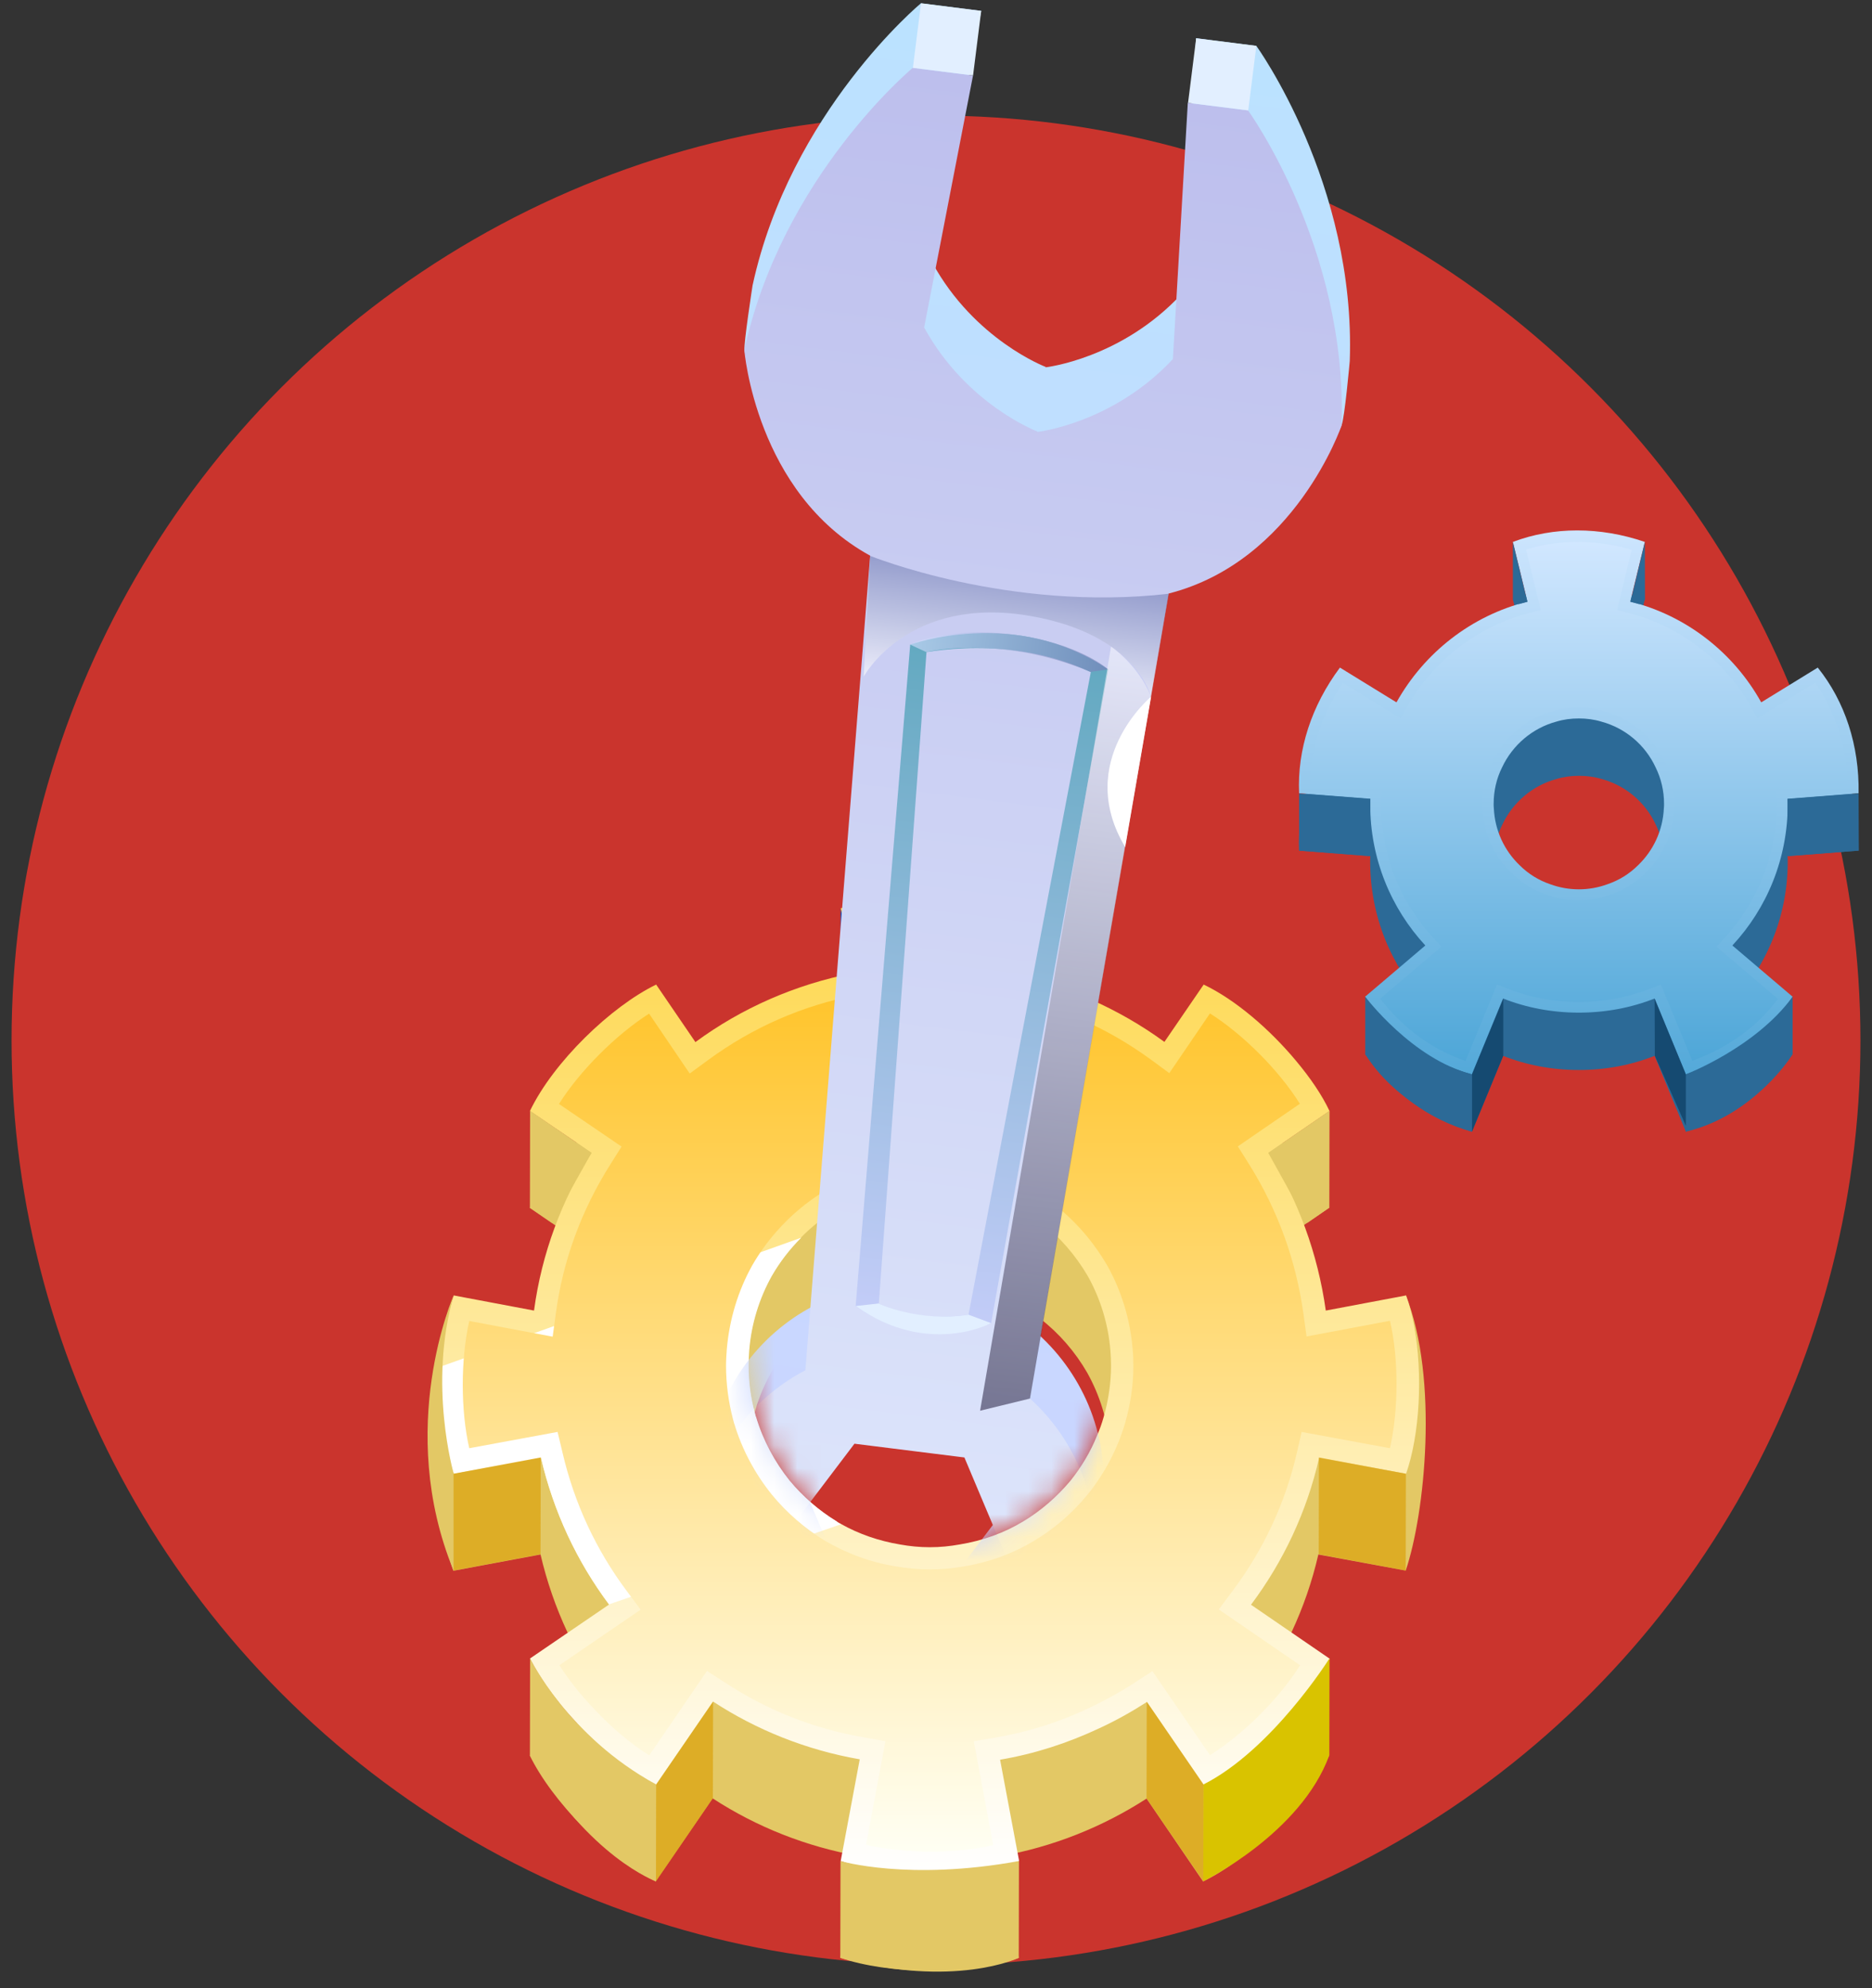 <svg width="81" height="86" viewBox="0 0 81 86" fill="none" xmlns="http://www.w3.org/2000/svg">
<rect x="0" y="0" width="81" height="86" fill="#333333" stroke="none"/>
<circle cx="40.5" cy="45" r="40" fill="#CA342D"/>
<path d="M77.354 37.261C77.354 37.184 77.354 37.108 77.345 37.031L80.42 36.793C80.454 34.729 79.834 32.826 78.653 31.357L76.207 32.86C75.018 30.72 72.971 29.106 70.541 28.503L71.17 25.92C69.225 25.258 67.22 25.258 65.461 25.92L66.09 28.503C63.652 29.114 61.622 30.72 60.424 32.86L57.978 31.357C56.746 33.005 56.126 34.916 56.211 36.793L59.294 37.031C59.286 37.108 59.286 37.184 59.286 37.261C59.286 39.622 60.186 41.771 61.673 43.377L59.065 45.594C60.254 47.276 61.868 48.456 63.686 48.949L65.037 45.67C66.047 46.069 67.16 46.282 68.316 46.282C69.479 46.282 70.584 46.069 71.594 45.67L72.945 48.949C74.907 48.337 76.53 47.165 77.566 45.594L74.958 43.377C76.453 41.763 77.354 39.622 77.354 37.261ZM69.556 40.726C69.165 40.871 68.749 40.947 68.316 40.947C67.882 40.947 67.466 40.871 67.084 40.726C66.583 40.556 66.132 40.276 65.759 39.902C65.105 39.274 64.688 38.407 64.646 37.439C64.637 37.38 64.637 37.312 64.637 37.252C64.637 36.683 64.765 36.148 65.003 35.672C65.453 34.712 66.311 33.973 67.356 33.693C67.662 33.599 67.984 33.557 68.324 33.557C68.655 33.557 68.987 33.599 69.293 33.693C70.337 33.973 71.195 34.704 71.645 35.672C71.883 36.156 72.011 36.683 72.011 37.252C72.011 37.312 72.011 37.38 72.002 37.439C71.96 38.407 71.543 39.274 70.889 39.902C70.516 40.268 70.057 40.556 69.556 40.726Z" fill="#2C6A97"/>
<path d="M77.354 34.78C77.354 34.704 77.354 34.627 77.345 34.551L80.42 34.313C80.454 32.249 79.834 30.346 78.653 28.876L76.207 30.38C75.018 28.239 72.971 26.625 70.541 26.022L71.17 23.44C69.225 22.777 67.22 22.777 65.461 23.44L66.09 26.022C63.652 26.634 61.622 28.239 60.424 30.38L57.978 28.876C56.746 30.524 56.126 32.436 56.211 34.313L59.294 34.551C59.286 34.627 59.286 34.704 59.286 34.78C59.286 37.142 60.186 39.291 61.673 40.896L59.065 43.113C60.254 44.795 61.868 45.976 63.686 46.469L65.037 43.19C66.047 43.589 67.16 43.801 68.316 43.801C69.479 43.801 70.584 43.589 71.594 43.19L72.945 46.469C74.907 45.857 76.53 44.685 77.566 43.113L74.958 40.896C76.453 39.291 77.354 37.142 77.354 34.78ZM69.556 38.246C69.165 38.39 68.749 38.467 68.316 38.467C67.882 38.467 67.466 38.39 67.075 38.246C66.574 38.076 66.124 37.796 65.75 37.422C65.096 36.793 64.68 35.927 64.637 34.958C64.629 34.899 64.629 34.831 64.629 34.772C64.629 34.202 64.756 33.667 64.994 33.192C65.444 32.232 66.302 31.493 67.347 31.212C67.653 31.119 67.976 31.076 68.316 31.076C68.647 31.076 68.978 31.119 69.284 31.212C70.329 31.493 71.187 32.223 71.637 33.192C71.875 33.676 72.002 34.202 72.002 34.772C72.002 34.831 72.002 34.899 71.994 34.958C71.951 35.927 71.535 36.793 70.881 37.422C70.507 37.796 70.057 38.076 69.556 38.246Z" fill="url(#paint0_linear_1651_5223)"/>
<path d="M63.414 45.891C61.987 45.407 60.721 44.489 59.719 43.198L62.369 40.947L62.029 40.582C60.568 39.01 59.761 36.946 59.761 34.789C59.761 34.729 59.761 34.661 59.77 34.602L59.804 34.126L56.678 33.888C56.703 32.402 57.196 30.881 58.105 29.539L60.602 31.068L60.849 30.635C61.995 28.579 63.949 27.076 66.209 26.506L66.667 26.387L66.03 23.771C66.735 23.55 67.483 23.44 68.247 23.44C69.029 23.44 69.819 23.55 70.6 23.78L69.972 26.387L70.43 26.506C72.698 27.076 74.652 28.579 75.799 30.635L76.045 31.068L78.543 29.53C79.401 30.754 79.893 32.266 79.944 33.888L76.835 34.126L76.869 34.602C76.878 34.661 76.878 34.729 76.878 34.789C76.878 36.946 76.071 39.002 74.61 40.582L74.27 40.947L76.929 43.207C76.028 44.413 74.763 45.33 73.225 45.883L71.866 42.587L71.424 42.757C70.439 43.139 69.394 43.343 68.315 43.343C67.237 43.343 66.2 43.147 65.215 42.757L64.773 42.587L63.414 45.891ZM68.315 30.609C67.924 30.609 67.551 30.66 67.203 30.762C66.039 31.076 65.07 31.892 64.552 32.996C64.289 33.54 64.144 34.143 64.144 34.78C64.144 34.865 64.144 34.959 64.162 35.043C64.204 36.046 64.646 37.031 65.41 37.77C65.835 38.186 66.362 38.509 66.914 38.696C67.338 38.858 67.806 38.942 68.298 38.942C68.782 38.942 69.258 38.858 69.7 38.688C70.244 38.509 70.762 38.186 71.195 37.762C71.951 37.031 72.401 36.046 72.452 34.984C72.461 34.967 72.461 34.865 72.461 34.78C72.461 34.143 72.325 33.54 72.053 32.988C71.543 31.892 70.575 31.076 69.394 30.762C69.08 30.66 68.706 30.609 68.315 30.609Z" fill="url(#paint1_linear_1651_5223)"/>
<path d="M77.566 43.113V45.594C77.566 45.594 75.926 48.252 72.945 48.949V46.469C72.945 46.469 75.943 45.33 77.566 43.113Z" fill="#2C6A97"/>
<path d="M63.694 46.469V48.949C63.694 48.949 60.611 48.083 59.073 45.594V43.113C59.073 43.113 61.103 45.815 63.694 46.469Z" fill="#2C6A97"/>
<path d="M80.42 34.321L80.429 36.793L77.354 37.031L77.345 34.559L80.42 34.321Z" fill="#2C6A97"/>
<path d="M70.932 26.133L71.178 25.929L71.17 23.448L70.55 26.031L70.932 26.133Z" fill="#2C6A97"/>
<path d="M65.461 23.448V25.929L65.708 26.133L66.09 26.031L65.461 23.448Z" fill="#2C6A97"/>
<path d="M56.211 34.321V36.793L59.294 37.031V34.559L56.211 34.321Z" fill="#2C6A97"/>
<path d="M63.694 48.949V46.469L65.045 43.198V45.67L63.694 48.949Z" fill="#154A71"/>
<path d="M71.603 45.67L71.594 43.198L72.945 46.469V48.694L71.603 45.67Z" fill="#154A71"/>
<path d="M60.824 67.934C61.656 65.488 62.259 59.652 60.832 56.033L57.349 60.867C57.01 58.386 56.143 56.076 54.869 54.054L57.519 52.236C56.576 50.274 54.181 47.777 52.066 46.774L50.367 49.255C48.379 47.802 46.06 46.774 43.554 46.29L44.081 43.478C42.025 42.765 38.576 42.688 36.359 43.478L36.886 46.29C34.38 46.783 32.061 47.811 30.073 49.272L28.374 46.783C26.421 47.734 23.923 50.13 22.921 52.245L25.58 54.063C24.297 56.093 23.43 58.395 23.091 60.875L19.616 60.221C18.911 62.277 18.835 65.726 19.616 67.943L23.388 67.238C23.932 69.574 24.951 71.731 26.344 73.592L22.921 75.928C23.872 77.882 26.259 80.379 28.374 81.381L30.838 77.788C32.732 79.02 34.881 79.878 37.183 80.285L36.359 84.686C38.415 85.391 41.872 85.467 44.081 84.686L43.257 80.294C45.567 79.886 47.717 79.02 49.611 77.797L52.057 81.381C54.019 80.43 56.517 78.043 57.511 75.928L54.096 73.592C55.48 71.731 56.508 69.574 57.044 67.238L60.824 67.934ZM46.306 68.232C45.729 68.92 45.049 69.514 44.276 69.982C43.444 70.483 42.518 70.831 41.515 70.992C41.091 71.069 40.666 71.103 40.224 71.103C39.782 71.103 39.349 71.069 38.925 70.992C37.922 70.831 37.005 70.483 36.172 69.99C35.399 69.523 34.711 68.928 34.134 68.232C33.48 67.433 32.987 66.499 32.681 65.479C32.477 64.774 32.358 64.027 32.358 63.254C32.358 63.033 32.367 62.812 32.384 62.6C32.477 61.428 32.825 60.34 33.361 59.38C33.879 58.471 34.575 57.673 35.399 57.036C36.325 56.322 37.421 55.804 38.619 55.558C39.129 55.456 39.664 55.396 40.207 55.396C40.751 55.396 41.278 55.456 41.796 55.558C42.985 55.804 44.089 56.322 45.007 57.036C45.831 57.673 46.527 58.48 47.045 59.38C47.581 60.34 47.929 61.436 48.022 62.6C48.039 62.804 48.048 63.033 48.048 63.254C48.048 64.027 47.937 64.774 47.725 65.479C47.453 66.499 46.961 67.433 46.306 68.232Z" fill="#E3C865"/>
<path d="M60.84 63.746C61.426 62.073 61.579 59.457 61.188 57.359C61.104 56.883 60.985 56.441 60.84 56.033L57.366 56.688C57.018 54.207 56.16 51.897 54.886 49.866L57.527 48.057C57.205 47.369 56.695 46.621 56.083 45.891C54.953 44.532 53.458 43.241 52.082 42.587L50.383 45.067C48.387 43.614 46.077 42.587 43.571 42.094L44.097 39.291C42.042 38.569 38.593 38.492 36.376 39.291L36.903 42.094C34.405 42.587 32.086 43.606 30.09 45.075L28.391 42.587C26.437 43.538 23.948 45.933 22.929 48.057L25.596 49.866C24.314 51.897 23.439 54.207 23.107 56.688L19.633 56.033C19.336 56.883 19.157 57.97 19.098 59.108C19.013 60.731 19.174 62.455 19.633 63.746L23.405 63.05C23.948 65.386 24.968 67.544 26.352 69.404L22.929 71.74C23.362 72.598 24.067 73.592 24.925 74.492C25.97 75.622 27.227 76.641 28.391 77.193L30.854 73.6C32.74 74.832 34.898 75.698 37.2 76.098L36.376 80.498C38.431 81.203 41.897 81.279 44.097 80.498L43.273 76.115C44.777 75.86 46.204 75.393 47.546 74.764C48.268 74.433 48.965 74.042 49.627 73.617L52.082 77.202C54.045 76.251 56.533 73.872 57.536 71.748L54.13 69.412C55.523 67.552 56.542 65.403 57.077 63.059L60.84 63.746ZM46.315 64.052C45.737 64.74 45.057 65.335 44.284 65.802C43.46 66.303 42.517 66.643 41.524 66.805C41.099 66.881 40.683 66.924 40.232 66.924C39.791 66.924 39.357 66.881 38.941 66.805C38.024 66.652 37.166 66.354 36.393 65.921C36.316 65.879 36.248 65.845 36.181 65.802C35.416 65.335 34.728 64.74 34.15 64.044C33.496 63.237 33.004 62.311 32.698 61.292C32.681 61.232 32.672 61.164 32.647 61.113C32.477 60.459 32.375 59.771 32.375 59.066C32.375 58.854 32.383 58.624 32.4 58.42C32.494 57.248 32.842 56.152 33.377 55.193C33.725 54.589 34.15 54.037 34.651 53.536C34.889 53.29 35.153 53.06 35.416 52.848C36.333 52.126 37.438 51.616 38.635 51.37C39.145 51.268 39.68 51.209 40.224 51.209C40.504 51.209 40.767 51.217 41.039 51.251H41.048C41.303 51.276 41.566 51.328 41.821 51.378C43.01 51.616 44.114 52.134 45.032 52.856C45.856 53.502 46.544 54.301 47.071 55.201C47.606 56.161 47.954 57.257 48.047 58.429C48.064 58.633 48.073 58.862 48.073 59.075C48.073 59.847 47.954 60.595 47.75 61.309C47.674 61.58 47.58 61.835 47.47 62.09C47.189 62.795 46.79 63.458 46.315 64.052Z" fill="url(#paint2_linear_1651_5223)"/>
<path d="M36.393 65.93L26.352 69.395C24.959 67.535 23.948 65.386 23.405 63.041L19.633 63.738C19.174 62.447 19.013 60.722 19.098 59.1L34.668 53.536C34.167 54.037 33.742 54.589 33.394 55.193C32.859 56.152 32.511 57.248 32.417 58.42C32.4 58.624 32.392 58.854 32.392 59.066C32.392 59.771 32.485 60.468 32.664 61.113C32.681 61.173 32.689 61.241 32.715 61.292C33.02 62.311 33.522 63.237 34.167 64.044C34.745 64.74 35.433 65.335 36.197 65.802C36.248 65.853 36.316 65.896 36.393 65.93Z" fill="white"/>
<path d="M40.283 80.09C39.281 80.09 38.295 79.988 37.471 79.801L38.312 75.316L37.361 75.146C35.203 74.772 33.19 73.974 31.381 72.785L30.591 72.275L28.093 75.928C27.278 75.418 26.411 74.688 25.63 73.838C25.078 73.26 24.585 72.623 24.203 72.029L27.72 69.625L27.125 68.826C25.791 67.042 24.848 65.021 24.339 62.829L24.126 61.937L20.304 62.642C19.93 61.003 19.93 58.803 20.304 57.138L23.914 57.817L24.05 56.815C24.356 54.521 25.154 52.355 26.403 50.376L26.895 49.595L24.186 47.751C25.086 46.324 26.649 44.761 28.085 43.844L29.843 46.435L30.642 45.849C32.553 44.447 34.711 43.495 37.072 43.037L38.007 42.858L37.463 39.97C38.253 39.783 39.187 39.681 40.173 39.681C41.175 39.681 42.152 39.783 42.976 39.97L42.432 42.85L43.367 43.028C45.719 43.487 47.877 44.43 49.797 45.831L50.595 46.418L52.354 43.835C53.781 44.736 55.344 46.299 56.244 47.743L53.56 49.586L54.053 50.368C55.284 52.338 56.074 54.504 56.397 56.815L56.533 57.809L60.143 57.129C60.526 58.769 60.517 60.977 60.143 62.642L56.321 61.937L56.117 62.829C55.616 65.004 54.681 67.017 53.331 68.818L52.736 69.616L56.253 72.029C55.361 73.456 53.806 75.01 52.354 75.919L49.865 72.284L49.083 72.793C48.48 73.184 47.818 73.549 47.121 73.881C45.83 74.492 44.479 74.917 43.095 75.155L42.135 75.316L42.976 79.81C42.203 79.997 41.268 80.09 40.283 80.09ZM40.232 50.257C39.629 50.257 39.034 50.317 38.448 50.444C37.14 50.707 35.891 51.276 34.838 52.1C33.921 52.814 33.131 53.723 32.553 54.725C31.933 55.83 31.559 57.078 31.449 58.352C31.432 58.565 31.415 58.828 31.415 59.075C31.415 59.847 31.517 60.62 31.712 61.368C31.746 61.487 31.754 61.546 31.78 61.606C32.111 62.702 32.663 63.738 33.402 64.655C34.048 65.437 34.812 66.1 35.679 66.635C36.656 67.204 37.692 67.586 38.788 67.756C39.247 67.841 39.739 67.883 40.232 67.883C40.733 67.883 41.209 67.841 41.693 67.756C42.797 67.578 43.842 67.195 44.777 66.626C45.635 66.108 46.391 65.454 47.045 64.664C47.801 63.73 48.344 62.693 48.676 61.572C48.913 60.765 49.041 59.916 49.041 59.075C49.041 58.837 49.032 58.573 49.007 58.344C48.905 57.087 48.523 55.83 47.911 54.742C47.3 53.697 46.535 52.814 45.626 52.109C44.573 51.285 43.324 50.716 42.016 50.453C41.43 50.317 40.827 50.257 40.232 50.257Z" fill="url(#paint3_linear_1651_5223)"/>
<path d="M57.527 48.049L57.519 52.236L56.559 52.899L54.877 49.866L57.527 48.049Z" fill="#E3C865"/>
<path d="M57.519 75.919L57.527 71.731C57.527 71.731 55.047 75.681 52.074 77.185L52.065 81.373C52.065 81.373 56.287 79.309 57.519 75.919Z" fill="#D9C300"/>
<path d="M22.929 75.919L22.937 71.731C22.937 71.731 24.56 75.104 28.391 77.185L28.382 81.373C28.382 81.373 25.486 80.345 22.929 75.919Z" fill="#E3C865"/>
<path d="M19.625 67.934L19.633 63.747C19.633 63.747 18.512 59.882 19.633 56.025C19.625 56.033 17.093 61.767 19.625 67.934Z" fill="#E3C865"/>
<path d="M22.929 52.236L22.937 48.049L25.596 49.866L23.889 52.899L22.929 52.236Z" fill="#E3C865"/>
<path d="M36.367 41.525L36.376 39.291L36.902 42.094H36.478L36.367 41.525Z" fill="url(#paint4_linear_1651_5223)"/>
<path d="M44.089 39.291V41.525L43.962 42.179L43.562 42.094L44.089 39.291Z" fill="url(#paint5_linear_1651_5223)"/>
<path opacity="0.62" d="M52.065 81.373L52.074 77.185L49.619 73.609L49.61 77.788L52.065 81.373Z" fill="#D99C00"/>
<path opacity="0.62" d="M57.06 67.229L57.069 63.041L60.832 63.747L60.824 67.934L57.06 67.229Z" fill="#D99C00"/>
<path opacity="0.62" d="M30.846 77.78L30.855 73.6L28.391 77.185L28.383 81.373L30.846 77.78Z" fill="#D99C00"/>
<path opacity="0.62" d="M23.388 67.229L23.397 63.041L19.625 63.747V67.934L23.388 67.229Z" fill="#D99C00"/>
<path d="M44.089 80.498L44.081 84.686C44.081 84.686 41.295 86.028 36.359 84.686L36.368 80.498C36.376 80.498 39.298 81.373 44.089 80.498Z" fill="#E3C865"/>
<mask id="mask0_1651_5223" style="mask-type:luminance" maskUnits="userSpaceOnUse" x="27" y="-5" width="46" height="72">
<path d="M44.506 -5L27.355 4.777L29.615 33.234L32.367 59.075C32.367 63.415 35.884 66.932 40.225 66.932C43.792 66.932 46.791 64.554 47.751 61.309H47.759L61.682 40.743L72.665 1.711L44.506 -5Z" fill="white"/>
</mask>
<g mask="url(#mask0_1651_5223)">
<path d="M58.403 15.616C58.675 7.937 54.36 1.983 54.36 1.983L51.752 1.651L51.106 12.737C48.507 15.523 45.245 15.888 45.245 15.888V15.871C45.245 15.871 42.17 14.707 40.344 11.369L42.459 0.471L39.851 0.139C39.851 0.139 34.194 4.837 32.563 12.346C32.563 12.346 32.172 14.869 32.214 15.141C32.427 16.576 33.828 18.963 38.008 21.248L35.204 56.484C32.8 57.741 31.034 60.111 30.668 62.999C30.074 67.705 33.404 71.995 38.11 72.581C42.816 73.176 47.105 69.846 47.691 65.14C48.057 62.252 46.927 59.516 44.914 57.699L50.919 22.888C55.438 21.733 57.435 19.838 58.046 18.403C58.182 18.105 58.403 15.616 58.403 15.616ZM41.04 68.495L36.283 67.9L34.423 63.483L37.32 59.661L42.077 60.255L43.937 64.673L41.04 68.495Z" fill="url(#paint6_linear_1651_5223)"/>
<path d="M58.047 18.411C58.319 10.732 54.003 4.777 54.003 4.777L51.395 4.446L50.75 15.531C48.151 18.318 44.889 18.683 44.889 18.683V18.666C44.889 18.666 41.813 17.502 39.987 14.164L42.102 3.265L39.495 2.934C39.495 2.934 33.837 7.631 32.206 15.141C32.206 15.141 32.699 21.325 37.651 24.035L34.848 59.27C32.444 60.527 30.677 62.897 30.312 65.785C29.717 70.491 33.047 74.781 37.753 75.367C42.459 75.962 46.749 72.632 47.335 67.926C47.7 65.038 46.571 62.303 44.557 60.485L50.563 25.674C56.042 24.281 58.047 18.411 58.047 18.411ZM40.692 71.281L35.935 70.687L34.075 66.269L36.972 62.447L41.729 63.042L43.589 67.459L40.692 71.281Z" fill="url(#paint7_linear_1651_5223)"/>
<path d="M39.851 0.146L39.5 2.935L42.104 3.263L42.455 0.473L39.851 0.146Z" fill="#E2EFFF"/>
<path d="M51.757 1.659L51.406 4.449L54.011 4.776L54.361 1.987L51.757 1.659Z" fill="#E2EFFF"/>
<path d="M39.384 27.883L37.023 56.501C39.885 58.489 42.884 57.24 42.884 57.24L47.947 28.953C43.937 26.226 39.384 27.883 39.384 27.883ZM41.907 56.866C41.397 56.943 40.667 57.002 39.86 56.9C39.214 56.815 38.602 56.645 38.025 56.39L40.089 28.205C40.947 28.069 42.34 27.933 43.903 28.137C45.075 28.282 46.171 28.596 47.199 29.072L41.907 56.866Z" fill="url(#paint8_linear_1651_5223)"/>
<path d="M41.907 56.866L42.884 57.231C42.884 57.231 40.157 58.709 37.023 56.492L38.016 56.382C38.016 56.382 39.732 57.206 41.907 56.866Z" fill="#E2EFFF"/>
<path opacity="0.62" d="M39.384 27.883L40.08 28.205C40.08 28.205 43.249 27.424 47.19 29.063L47.946 28.953C47.946 28.953 46.672 27.798 43.792 27.441C40.913 27.084 39.384 27.883 39.384 27.883Z" fill="url(#paint9_linear_1651_5223)"/>
<path opacity="0.62" d="M37.651 24.043C37.651 24.043 43.649 26.481 50.572 25.682L49.807 30.134C49.807 30.134 49.187 27.458 44.626 26.651C39.291 25.708 37.371 29.267 37.371 29.267L37.651 24.043Z" fill="url(#paint10_linear_1651_5223)"/>
<path opacity="0.5" d="M49.807 30.134C49.238 28.741 48.074 27.968 48.074 27.968L42.408 61.02L44.566 60.493L49.807 30.134Z" fill="url(#paint11_linear_1651_5223)"/>
<path d="M49.807 30.134C49.807 30.134 46.46 32.92 48.686 36.641L49.807 30.134Z" fill="white"/>
</g>
<defs>
<linearGradient id="paint0_linear_1651_5223" x1="68.314" y1="46.472" x2="68.314" y2="22.95" gradientUnits="userSpaceOnUse">
<stop stop-color="#54A9D9"/>
<stop offset="1" stop-color="#CDE5FE"/>
</linearGradient>
<linearGradient id="paint1_linear_1651_5223" x1="68.312" y1="45.887" x2="68.312" y2="23.429" gradientUnits="userSpaceOnUse">
<stop stop-color="#4FA7D8"/>
<stop offset="1" stop-color="#D1E7FF"/>
</linearGradient>
<linearGradient id="paint2_linear_1651_5223" x1="40.234" y1="81.051" x2="40.234" y2="38.722" gradientUnits="userSpaceOnUse">
<stop stop-color="white"/>
<stop offset="1" stop-color="#FED74C"/>
</linearGradient>
<linearGradient id="paint3_linear_1651_5223" x1="40.234" y1="80.094" x2="40.234" y2="39.679" gradientUnits="userSpaceOnUse">
<stop stop-color="#FFFFF3"/>
<stop offset="1" stop-color="#FFBF1A"/>
</linearGradient>
<linearGradient id="paint4_linear_1651_5223" x1="36.634" y1="42.095" x2="36.634" y2="39.287" gradientUnits="userSpaceOnUse">
<stop stop-color="#3D2CB0"/>
<stop offset="1" stop-color="#0355C7"/>
</linearGradient>
<linearGradient id="paint5_linear_1651_5223" x1="43.826" y1="42.179" x2="43.826" y2="39.287" gradientUnits="userSpaceOnUse">
<stop stop-color="#3D2CB0"/>
<stop offset="1" stop-color="#0355C7"/>
</linearGradient>
<linearGradient id="paint6_linear_1651_5223" x1="38.112" y1="72.587" x2="47.11" y2="1.056" gradientUnits="userSpaceOnUse">
<stop stop-color="#CCD4FF"/>
<stop offset="1" stop-color="#BBE2FF"/>
</linearGradient>
<linearGradient id="paint7_linear_1651_5223" x1="37.758" y1="75.377" x2="46.755" y2="3.846" gradientUnits="userSpaceOnUse">
<stop stop-color="#E1EAFD"/>
<stop offset="1" stop-color="#BDBFED"/>
</linearGradient>
<linearGradient id="paint8_linear_1651_5223" x1="39.995" y1="57.594" x2="43.787" y2="27.442" gradientUnits="userSpaceOnUse">
<stop stop-color="#C5CDF9"/>
<stop offset="1" stop-color="#60A8BF"/>
</linearGradient>
<linearGradient id="paint9_linear_1651_5223" x1="39.432" y1="27.507" x2="47.99" y2="28.584" gradientUnits="userSpaceOnUse">
<stop stop-color="#D3DFFF"/>
<stop offset="1" stop-color="#777DB7"/>
</linearGradient>
<linearGradient id="paint10_linear_1651_5223" x1="43.462" y1="30.032" x2="44.113" y2="24.852" gradientUnits="userSpaceOnUse">
<stop stop-color="white"/>
<stop offset="1" stop-color="#7781B7"/>
</linearGradient>
<linearGradient id="paint11_linear_1651_5223" x1="44.134" y1="61.241" x2="48.315" y2="28.001" gradientUnits="userSpaceOnUse">
<stop stop-color="#130B2C"/>
<stop offset="1" stop-color="white"/>
</linearGradient>
</defs>
</svg>

